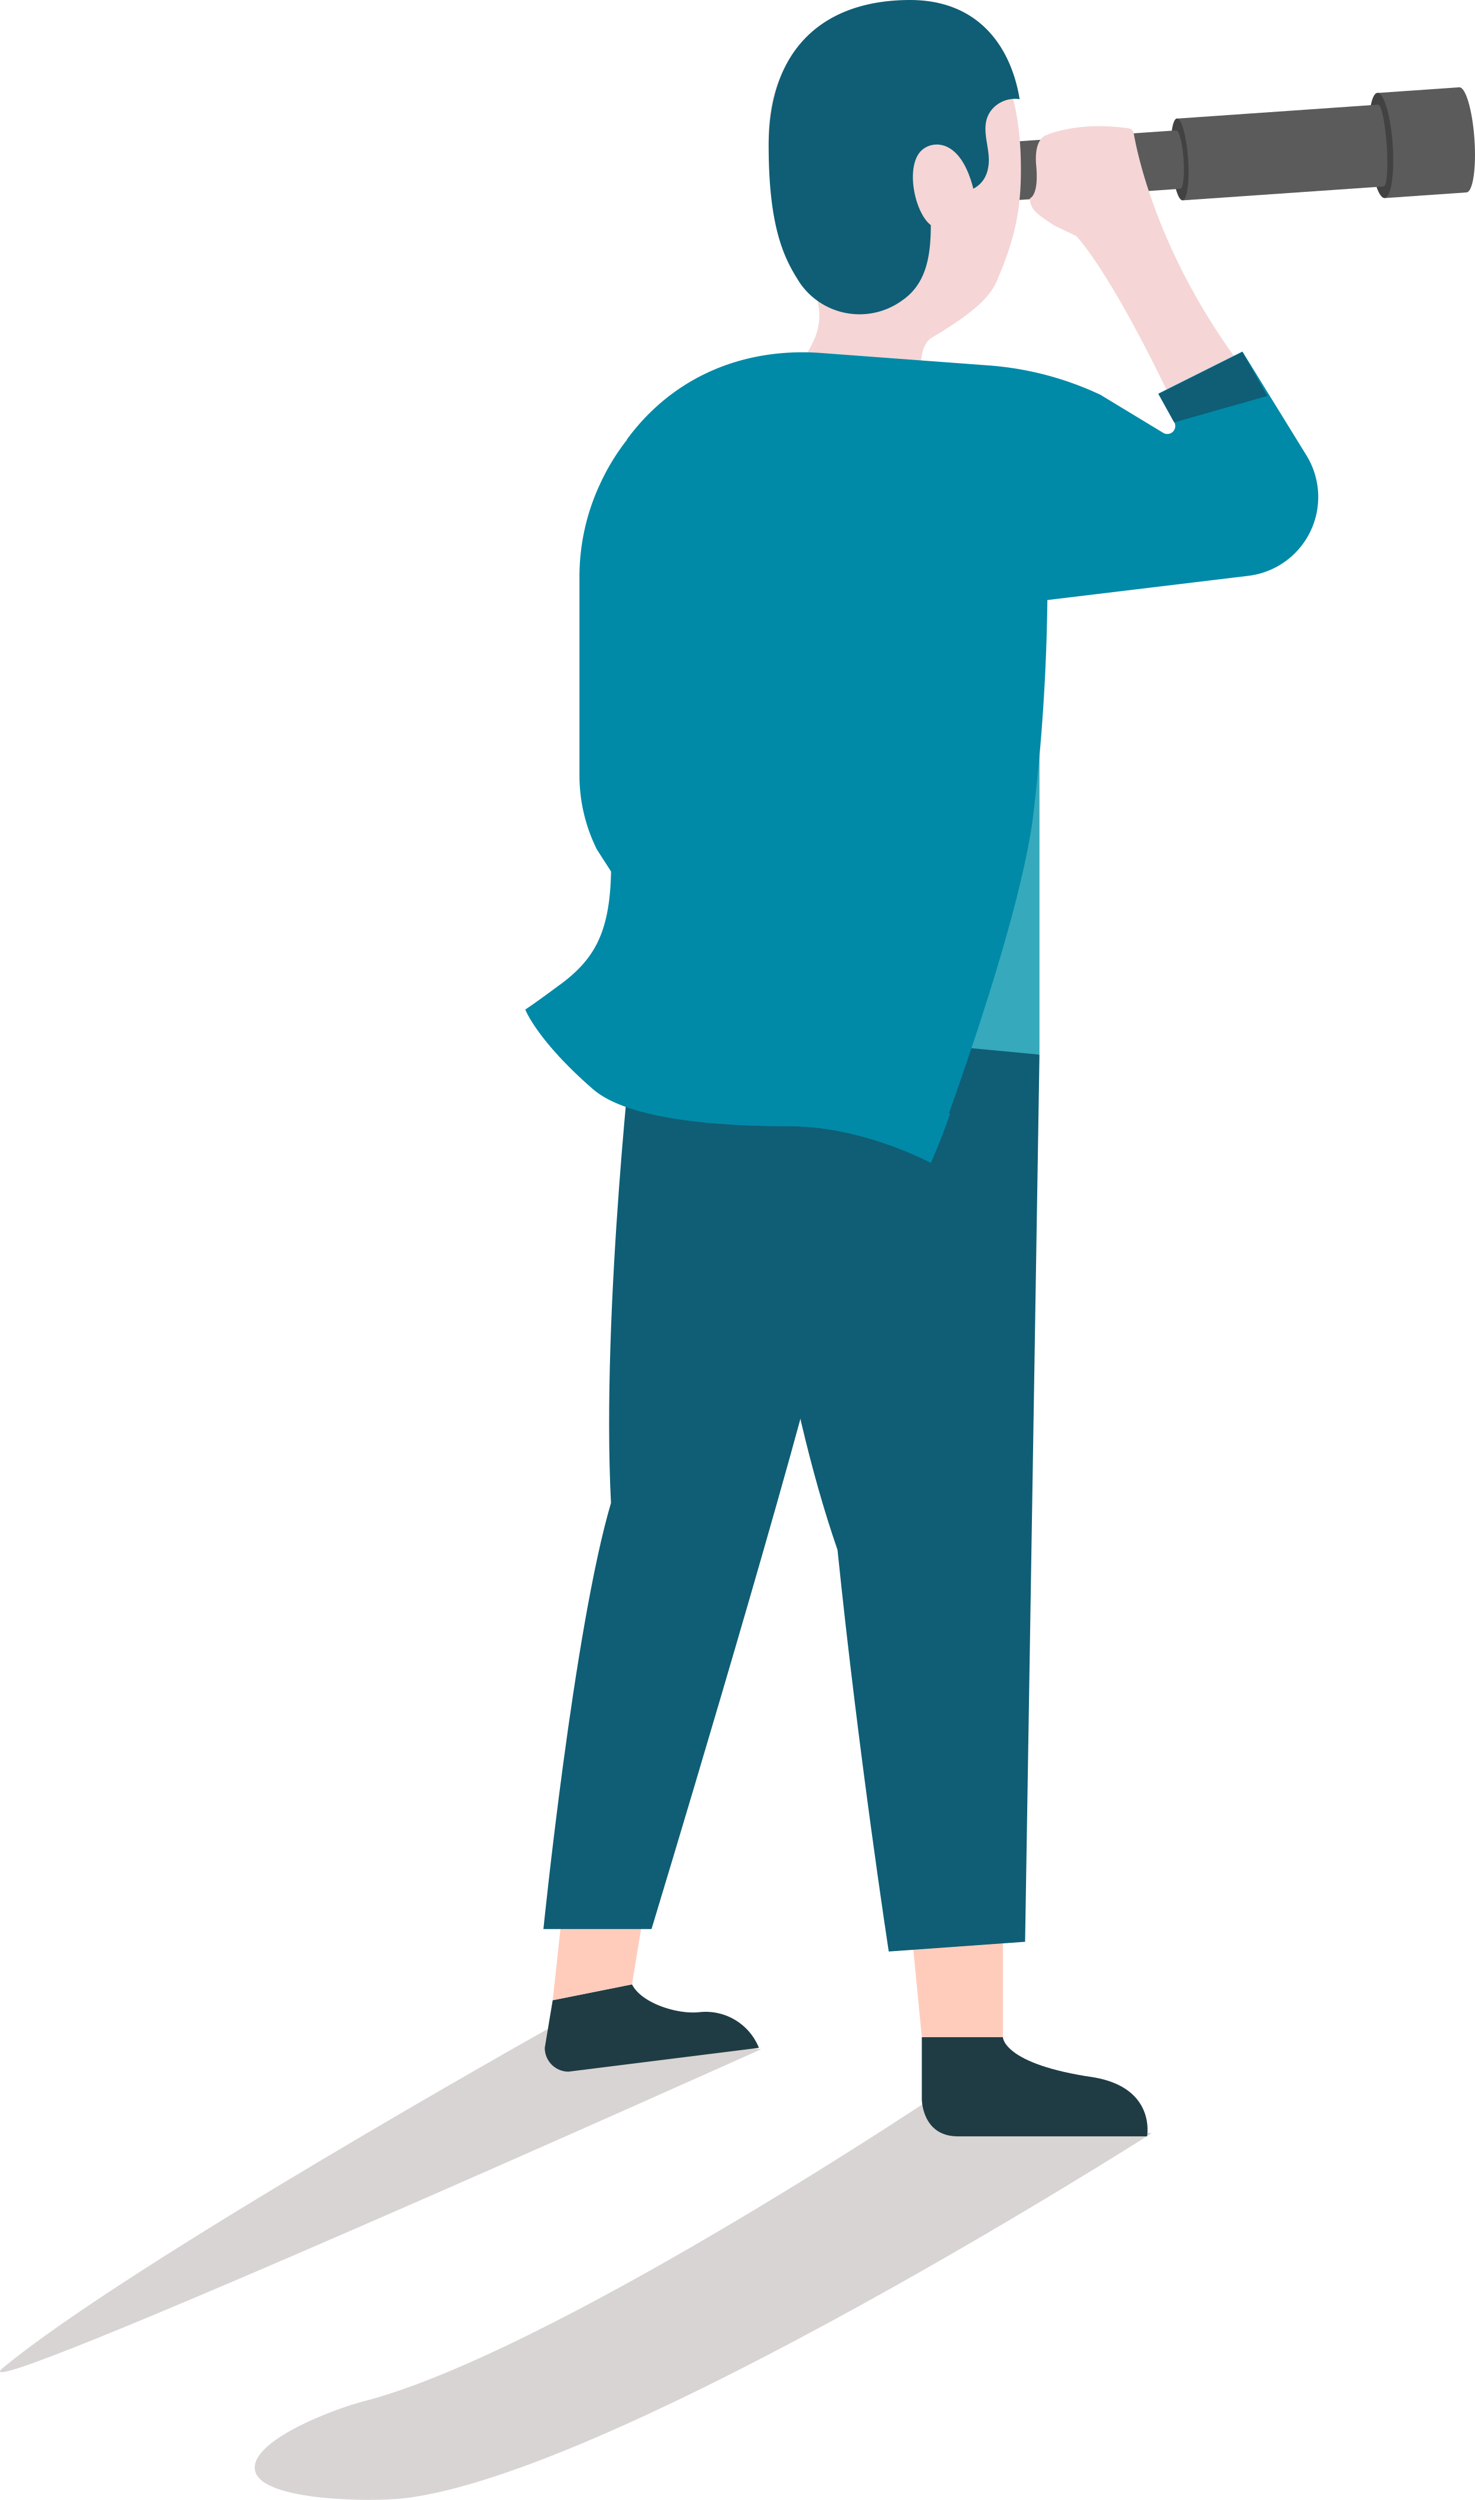 <svg id="Grupo_18918" data-name="Grupo 18918" xmlns="http://www.w3.org/2000/svg" xmlns:xlink="http://www.w3.org/1999/xlink" width="342.69" height="580.487" viewBox="0 0 342.69 580.487">
  <defs>
    <linearGradient id="linear-gradient" x1="0.5" y1="-5.444" x2="0.5" y2="-4.444" gradientUnits="objectBoundingBox">
      <stop offset="0" stop-color="#fff" stop-opacity="0"/>
      <stop offset="0.142" stop-color="#e6e2e0" stop-opacity="0.153"/>
      <stop offset="0.938" stop-color="#5d4037"/>
      <stop offset="0.943" stop-color="#553a32"/>
      <stop offset="0.955" stop-color="#482f29"/>
      <stop offset="0.97" stop-color="#402924"/>
      <stop offset="1" stop-color="#3e2723"/>
    </linearGradient>
    <linearGradient id="linear-gradient-2" x1="0.5" y1="-5.74" x2="0.5" y2="-4.74" gradientUnits="objectBoundingBox">
      <stop offset="0" stop-color="#fff" stop-opacity="0"/>
      <stop offset="0.228" stop-color="#d2cdcc" stop-opacity="0.227"/>
      <stop offset="1" stop-color="#3e2723"/>
    </linearGradient>
  </defs>
  <g id="Grupo_17679" data-name="Grupo 17679" transform="translate(233.286 20.271)">
    <path id="Trazado_10107" data-name="Trazado 10107" d="M336.577,174.687c-.006,0-.013.01-.021.01v-.008L317.569,176l1.689,24.41,18.987-1.315v-.008c.006,0,.015.008.021.008,1.486-.1,2.313-5.652,1.846-12.391S338.063,174.584,336.577,174.687Z" transform="translate(-230.839 -174.685)" fill="#5b5b5b"/>
    <ellipse id="Elipse_6" data-name="Elipse 6" cx="2.719" cy="12.235" rx="2.719" ry="12.235" transform="matrix(0.998, -0.069, 0.069, 0.998, 84.013, 1.482)" fill="#424242"/>
    <path id="Trazado_10108" data-name="Trazado 10108" d="M344.056,186.012c-.333-4.808-1.1-8.705-1.788-9.287-.113-.117-.184-.115-.184-.115l-46.77,3.238,1.314,18.987L343.4,195.6s.069-.01.165-.14C344.163,194.791,344.389,190.823,344.056,186.012Z" transform="translate(-255.166 -172.581)" fill="#5b5b5b"/>
    <ellipse id="Elipse_7" data-name="Elipse 7" cx="1.951" cy="9.516" rx="1.951" ry="9.516" transform="matrix(0.998, -0.069, 0.069, 0.998, 38.196, 7.381)" fill="#424242"/>
    <path id="Trazado_10109" data-name="Trazado 10109" d="M316.13,179.464l-40,2.769.94,13.562,40-2.769c.678-.046,1.017-3.121.758-6.866S316.808,179.418,316.13,179.464Z" transform="translate(-276.134 -169.462)" fill="#5b5b5b"/>
  </g>
  <path id="Trazado_10110" data-name="Trazado 10110" d="M401.336,405.488S277.59,484.444,227.58,490.255c-7.24.841-32.965.724-34.537-6.395-1.518-6.874,18.3-14.361,25.118-16.107,42.91-10.989,130.823-69.6,130.823-69.6Z" transform="translate(-133.77 89.875)" opacity="0.2" fill="url(#linear-gradient)"/>
  <path id="Trazado_10111" data-name="Trazado 10111" d="M341.526,394.741s-189.435,85.012-176.179,74.008c28.777-23.887,126.427-78.615,126.427-78.615Z" transform="translate(-164.682 81.105)" opacity="0.2" fill="url(#linear-gradient-2)"/>
  <path id="Trazado_10112" data-name="Trazado 10112" d="M302.935,229.329c-1.6,3.684-5.672,7.454-15.125,13.047,0,0-3.782,1.863-1.89,11.184H251.889s5.39-3.188,8.846-11.173a13.556,13.556,0,0,0-1.88-13.593C255,223.744,250,215.292,250,195.777c0-22.365,16.44-29.756,30.02-29.777,19.462-.031,28.588,13,28.588,37.233C308.608,211.934,307.5,218.861,302.935,229.329Z" transform="translate(-71.418 -163.909)" fill="#f5d5d5"/>
  <path id="Trazado_10113" data-name="Trazado 10113" d="M257.326,230.8c-3.445-5.308-7.326-12.285-7.326-31.981,0-22.575,12.821-33.765,32.745-33.817,16.706-.044,23.734,11.736,25.566,23.025a7.133,7.133,0,0,0-6.049,1.963c-3.663,3.763-.839,8.578-1.126,12.814-.251,3.715-2.143,5.235-3.583,6.024-3.01-11.971-9.731-11.267-12.165-8.766-3.663,3.764-1.453,14.365,2.288,17.21,0,7.525-1.191,13.75-6.686,17.513A16.836,16.836,0,0,1,257.326,230.8Z" transform="translate(-71.417 -165.001)" fill="#0f5e75"/>
  <path id="Trazado_10114" data-name="Trazado 10114" d="M328.866,235.7c-19.944-26.2-24.892-50.07-25.758-55.086a1.373,1.373,0,0,0-1.093-1.109h0c-12.425-1.785-19.563,1.729-19.563,1.729-2.07,1.168-2.221,4.546-2,6.887.674,7.052-1.455,7.623-1.455,7.623,0,3.123,2.947,4.354,5.48,6.227l5.283,2.531s7.448,7.339,22.344,38.531C314.323,247.682,331.989,239.8,328.866,235.7Z" transform="translate(-39.714 -149.698)" fill="#f5d5d5"/>
  <path id="Trazado_10115" data-name="Trazado 10115" d="M240.05,213.782,239.466,318.9l-6.418-9.976A38.6,38.6,0,0,1,229,291.685V245.636a50.841,50.841,0,0,1,4.877-21.773A51.51,51.51,0,0,1,240.05,213.782Z" transform="translate(-94.373 -111.675)" fill="#008aa8"/>
  <path id="Trazado_10116" data-name="Trazado 10116" d="M267,391v14.395s0,8.63,8.373,8.63h43.956s2.189-11.2-12.352-13.7C285.838,397.28,285.838,391,285.838,391Z" transform="translate(-52.833 82.052)" fill="#1f3c44"/>
  <path id="Trazado_10117" data-name="Trazado 10117" d="M274.9,399.88l-44.224,5.528a5.527,5.527,0,0,1-5.528-5.528l1.842-11.056,18.426-3.686h0c2.215,4.429,10.64,7.008,15.561,6.462l.354-.031a13.315,13.315,0,0,1,13.57,8.312Z" transform="translate(-98.581 75.644)" fill="#1f3c44"/>
  <path id="Trazado_10118" data-name="Trazado 10118" d="M226.031,396.627l18.426-3.686L246.9,378H228.059Z" transform="translate(-97.619 67.841)" fill="#ffccbc"/>
  <path id="Trazado_10119" data-name="Trazado 10119" d="M246.147,278.165S238.373,345.2,240.7,390.277c-8.63,29.26-15.7,98.952-15.7,98.952h25.118s29.553-97.271,39.6-137.445c3.686-14.742,3.611-68.9,3.611-68.9Z" transform="translate(-98.746 -41.295)" fill="#0f5e75"/>
  <path id="Trazado_10120" data-name="Trazado 10120" d="M266,381.785l2.093,21.576h18.838V379.692Z" transform="translate(-53.926 69.691)" fill="#ffccbc"/>
  <path id="Trazado_10121" data-name="Trazado 10121" d="M317.592,289.712l-3.341,206-24.306,1.735-7.368.525s-6.983-45.29-11.906-93.257c-12.856-37.154-18.527-84.193-24.946-129.776Z" transform="translate(-76.09 -44.819)" fill="#0f5e75"/>
  <path id="Trazado_10122" data-name="Trazado 10122" d="M306.769,237.6v92.93L255.625,325.7Z" transform="translate(-65.268 -85.637)" fill="#36a9bc"/>
  <path id="Trazado_10123" data-name="Trazado 10123" d="M344.271,261.7l46.793-5.635a18.431,18.431,0,0,0,13.482-27.814L389.588,204l-19.519,9.765,3.659,6.6a1.844,1.844,0,0,1-2.543,2.514L356.6,214.045a73.684,73.684,0,0,0-25.928-6.817l-38.761-2.878c-17.777-1.367-34.38,5.176-45.309,20.038-.268.364-3.684,60.436-3.684,98.506,0,15.385-3.473,21.869-11.766,28.048-5.771,4.3-8.157,5.859-8.157,5.859s2.746,7.18,15.7,18.445c8.109,7.054,28.837,8.638,45.788,8.638s32.706,8.5,32.706,8.5,20.515-53.886,23.8-80.785A461.637,461.637,0,0,0,344.271,261.7Z" transform="translate(-100.932 -122.369)" fill="#008aa8"/>
  <path id="Trazado_10124" data-name="Trazado 10124" d="M231.155,274.211c-5.769,4.3-8.155,5.838-8.155,5.838s2.746,7.2,15.7,18.455c8.109,7.05,28.837,8.634,45.788,8.634s32.706,8.494,32.706,8.494,1.961-4.2,4.471-11.362C298.354,283.938,253,306.615,231.155,274.211Z" transform="translate(-100.932 -45.617)" fill="#008aa8"/>
  <path id="Trazado_10125" data-name="Trazado 10125" d="M293.262,213.806l19.519-9.758,5.8,10.208-21.656,6.15Z" transform="translate(-24.124 -122.316)" fill="#0f5e75"/>
</svg>
